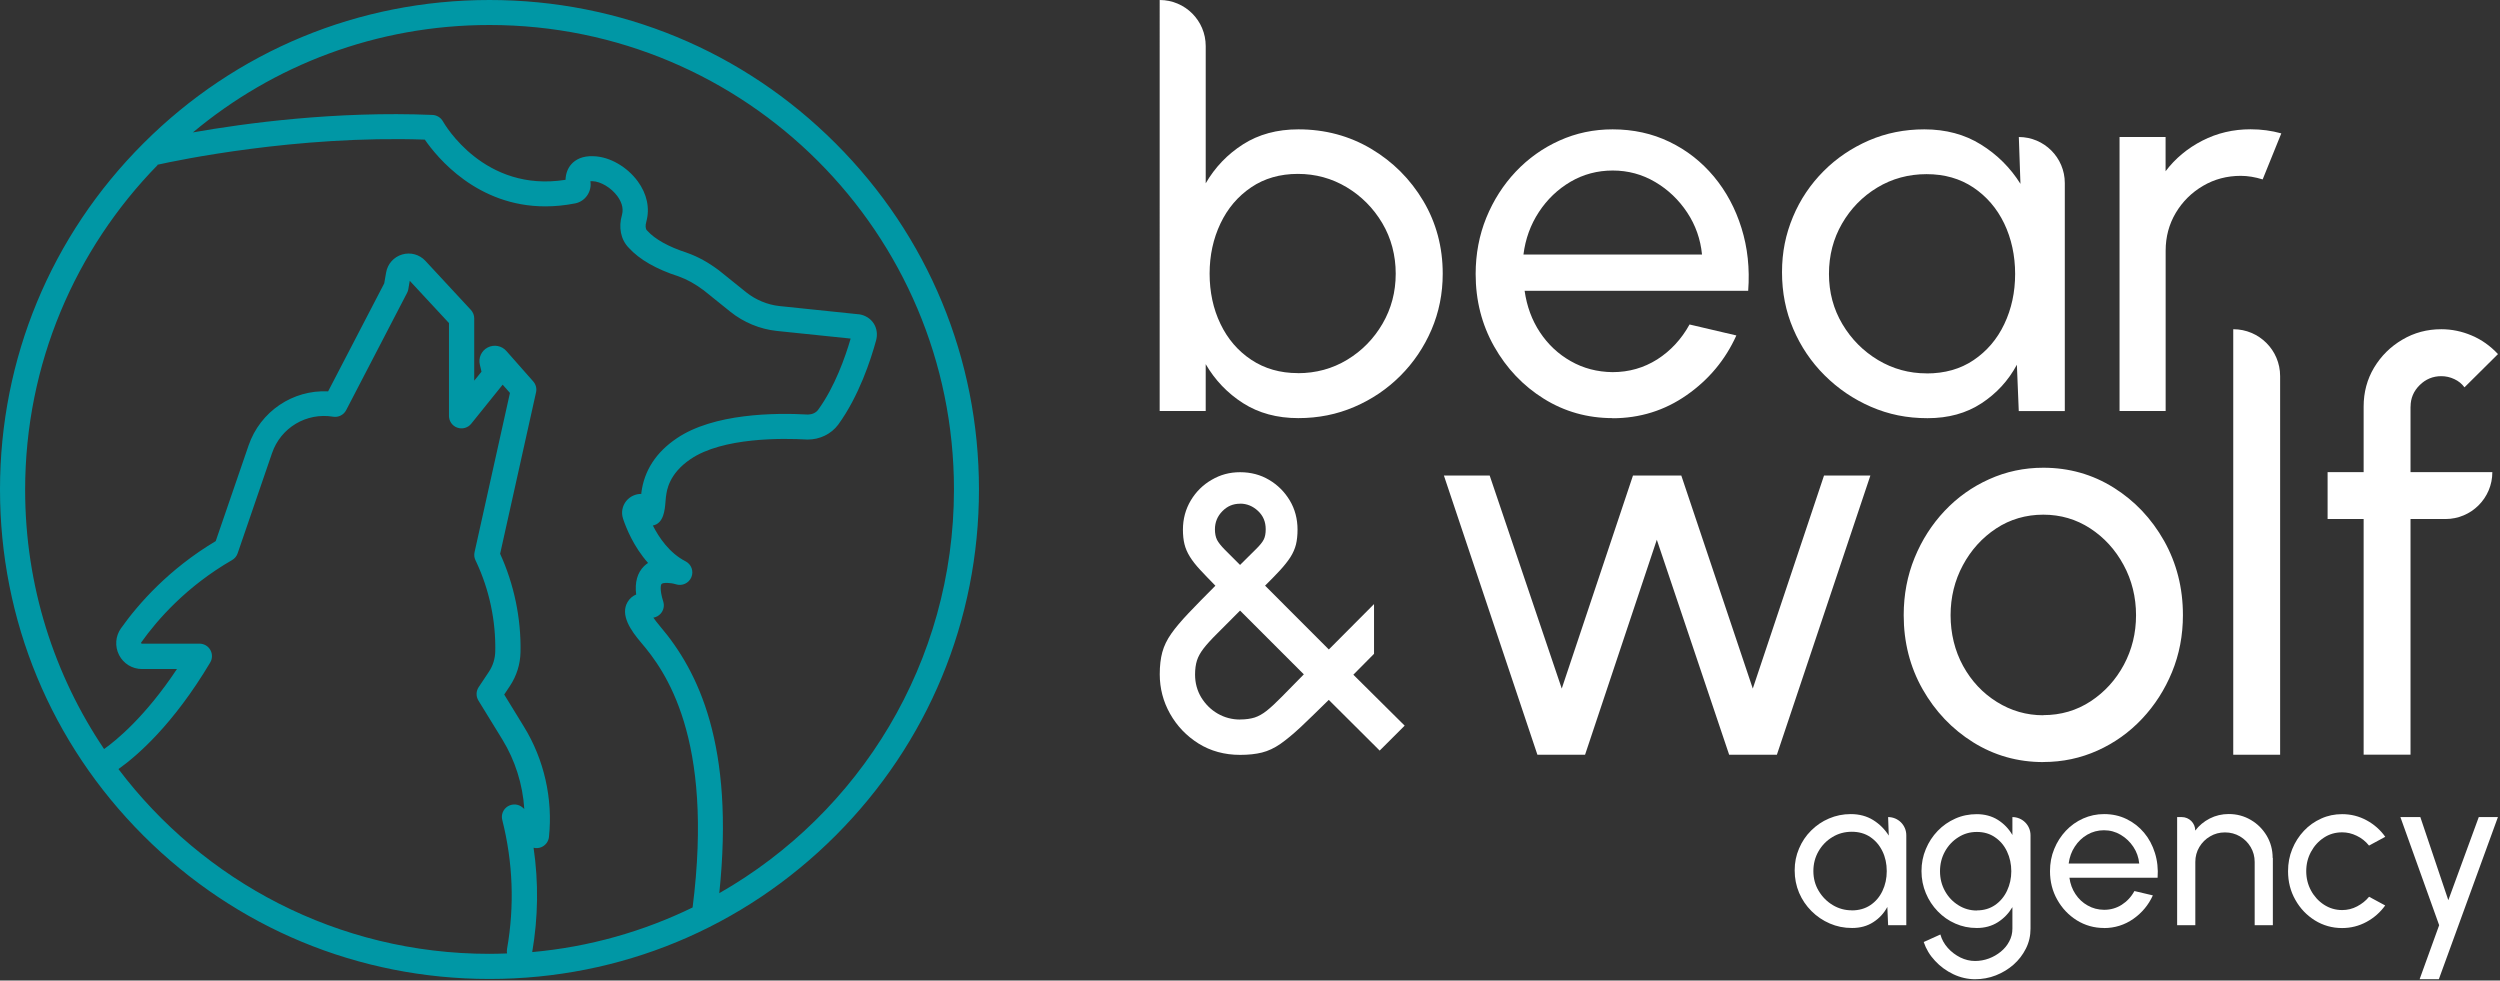 <?xml version="1.0" encoding="UTF-8"?> <svg xmlns="http://www.w3.org/2000/svg" xmlns:xlink="http://www.w3.org/1999/xlink" id="a" viewBox="0 0 385 151"><rect x="0" y="0" width="385" height="151" fill="#333333" stroke="none"/><defs><clipPath id="b"><rect width="384.68" height="150.81" fill="none"></rect></clipPath></defs><g clip-path="url(#b)"><path d="M244.07,116.23h-7.31l-14.4-43h7.05l11.1,32.81,10.97-32.81h7.44l11.01,32.81,10.97-32.81h7.14l-14.4,43h-7.35l-11.14-33.11-11.05,33.11h-.01Z" fill="#fff"></path><path d="M314.67,117.36c-3.95,0-7.56-1.02-10.81-3.05-3.25-2.03-5.85-4.77-7.79-8.19-1.93-3.42-2.9-7.21-2.9-11.38,0-3.16.56-6.1,1.68-8.84,1.12-2.74,2.66-5.14,4.62-7.22,1.96-2.08,4.25-3.71,6.86-4.88,2.61-1.18,5.39-1.77,8.34-1.77,3.95,0,7.56,1.02,10.81,3.05,3.25,2.03,5.85,4.77,7.79,8.21,1.93,3.44,2.9,7.25,2.9,11.44,0,3.12-.56,6.05-1.68,8.77-1.12,2.72-2.66,5.12-4.62,7.2-1.96,2.08-4.24,3.71-6.84,4.88-2.6,1.17-5.38,1.77-8.36,1.77ZM314.67,110.13c2.7,0,5.12-.71,7.29-2.13,2.16-1.42,3.87-3.3,5.12-5.63,1.25-2.34,1.87-4.88,1.87-7.63s-.64-5.39-1.92-7.74c-1.27-2.35-2.99-4.23-5.14-5.63-2.15-1.4-4.56-2.11-7.22-2.11s-5.12.71-7.27,2.13c-2.15,1.42-3.86,3.31-5.12,5.66-1.26,2.35-1.89,4.92-1.89,7.7s.64,5.47,1.93,7.81c1.29,2.34,3.03,4.19,5.2,5.54,2.18,1.36,4.56,2.05,7.14,2.05h0Z" fill="#fff"></path><path d="M343.92,116.23V50.7c3.99,0,7.22,3.23,7.22,7.22v58.31h-7.22Z" fill="#fff"></path><path d="M371.22,62.61v10.1h12.6c0,3.99-3.23,7.22-7.22,7.22h-5.38v36.29h-7.22v-36.29h-5.55v-7.22h5.55v-10.1c0-2.21.54-4.21,1.61-6,1.08-1.79,2.52-3.23,4.35-4.3,1.82-1.08,3.82-1.61,6-1.61,1.6,0,3.17.32,4.69.97,1.52.64,2.86,1.6,4.04,2.86l-5.16,5.12c-.4-.55-.92-.97-1.57-1.27-.64-.3-1.31-.45-2-.45-1.29,0-2.4.46-3.33,1.38-.93.92-1.4,2.02-1.4,3.31Z" fill="#fff"></path><path d="M208.43,103.89l3.17-3.2v-7.66l-6.96,6.99-9.82-9.83c.91-.9,1.68-1.69,2.3-2.36.66-.72,1.2-1.4,1.6-2.02.4-.63.69-1.29.86-1.96.16-.66.24-1.44.24-2.29,0-1.65-.4-3.16-1.19-4.48-.79-1.32-1.86-2.4-3.19-3.18-1.32-.79-2.82-1.18-4.46-1.18s-3.04.39-4.38,1.17c-1.34.77-2.42,1.84-3.22,3.18-.8,1.34-1.21,2.85-1.21,4.5,0,.84.08,1.6.24,2.24.16.65.44,1.29.83,1.92.38.62.91,1.3,1.59,2.03.62.67,1.41,1.49,2.34,2.44-1.66,1.66-3.05,3.08-4.14,4.23-1.12,1.18-2.02,2.25-2.66,3.16-.65.93-1.12,1.89-1.38,2.86-.26.96-.39,2.1-.39,3.39,0,2.16.53,4.2,1.59,6.08,1.06,1.88,2.53,3.42,4.38,4.58,1.86,1.16,4.01,1.75,6.4,1.75,1.29,0,2.42-.12,3.37-.36.96-.24,1.92-.69,2.84-1.33.92-.64,1.99-1.53,3.18-2.64,1.16-1.1,2.6-2.49,4.27-4.14l7.84,7.81,3.85-3.84-7.9-7.84h0ZM190.98,110.81c-1.25,0-2.41-.31-3.45-.91-1.04-.6-1.89-1.44-2.53-2.48-.63-1.04-.96-2.23-.96-3.53,0-.84.1-1.57.29-2.17.19-.6.53-1.21,1.01-1.84.49-.64,1.21-1.43,2.14-2.35.91-.9,2.07-2.07,3.49-3.5l9.82,9.82c-1.38,1.4-2.51,2.55-3.38,3.44-.9.92-1.69,1.65-2.33,2.16-.63.5-1.26.85-1.87,1.05-.61.19-1.36.3-2.24.3h0ZM190.98,77.56c1.03,0,1.96.38,2.75,1.12.8.75,1.19,1.67,1.19,2.83,0,.65-.1,1.18-.3,1.57-.2.41-.6.9-1.18,1.47-.57.56-1.4,1.38-2.47,2.45l-2.36-2.36c-.56-.57-.97-1.08-1.19-1.51-.21-.43-.32-.97-.32-1.62,0-1.07.38-2.01,1.14-2.78.77-.79,1.66-1.16,2.75-1.16h0Z" fill="#fff"></path><path d="M199.95,19.92c4.1,0,7.84,1,11.2,2.99,3.36,2,6.04,4.68,8.04,8.04,1.99,3.36,2.99,7.1,2.99,11.2,0,3.07-.58,5.94-1.73,8.63-1.16,2.69-2.75,5.05-4.79,7.09-2.04,2.04-4.4,3.64-7.09,4.79-2.69,1.16-5.56,1.73-8.63,1.73-3.27,0-6.1-.77-8.5-2.3-2.4-1.53-4.32-3.54-5.76-6.01v7.21h-7.09V0c3.92,0,7.09,3.18,7.09,7.09v21.14c1.43-2.47,3.36-4.48,5.76-6.01,2.4-1.53,5.24-2.3,8.5-2.3ZM199.87,57.47c2.79,0,5.32-.69,7.6-2.07,2.28-1.38,4.09-3.23,5.44-5.55,1.35-2.32,2.03-4.89,2.03-7.7s-.69-5.46-2.07-7.79c-1.38-2.32-3.21-4.16-5.49-5.53-2.28-1.36-4.78-2.05-7.51-2.05s-5.16.69-7.19,2.07c-2.04,1.38-3.62,3.23-4.73,5.57-1.11,2.34-1.67,4.91-1.67,7.72s.55,5.42,1.67,7.74c1.11,2.32,2.69,4.16,4.75,5.53,2.05,1.36,4.44,2.05,7.18,2.05Z" fill="#fff"></path><path d="M248.35,64.39c-3.88,0-7.42-1-10.61-2.99-3.19-1.99-5.74-4.68-7.64-8.04-1.9-3.36-2.85-7.08-2.85-11.16,0-3.09.55-5.99,1.64-8.67,1.1-2.69,2.61-5.05,4.53-7.09,1.93-2.04,4.17-3.64,6.73-4.79,2.56-1.16,5.29-1.73,8.19-1.73,3.18,0,6.1.64,8.75,1.92,2.66,1.28,4.93,3.06,6.84,5.34,1.9,2.28,3.32,4.92,4.26,7.94.94,3.01,1.29,6.23,1.03,9.66h-34.43c.34,2.39,1.12,4.52,2.36,6.39,1.24,1.87,2.82,3.36,4.75,4.45,1.93,1.1,4.07,1.66,6.43,1.69,2.53,0,4.82-.66,6.88-1.96,2.05-1.31,3.72-3.1,4.98-5.38l7.21,1.69c-1.69,3.74-4.23,6.8-7.64,9.18-3.4,2.38-7.22,3.57-11.44,3.57h0ZM234.6,39.2h27.51c-.23-2.36-.99-4.52-2.28-6.47-1.29-1.95-2.94-3.53-4.93-4.7-2-1.18-4.18-1.77-6.54-1.77s-4.53.58-6.5,1.73c-1.97,1.16-3.59,2.71-4.87,4.66-1.28,1.95-2.08,4.14-2.38,6.56Z" fill="#fff"></path><path d="M310.89,21.1c3.92,0,7.09,3.18,7.09,7.09v35.11h-7.09l-.29-7.13c-1.32,2.45-3.14,4.43-5.47,5.95-2.32,1.52-5.08,2.28-8.29,2.28s-5.99-.58-8.7-1.75c-2.7-1.17-5.08-2.79-7.15-4.85-2.07-2.06-3.68-4.45-4.83-7.15-1.16-2.7-1.73-5.61-1.73-8.73s.57-5.85,1.69-8.53c1.12-2.68,2.7-5.01,4.71-7.03s4.34-3.58,6.98-4.73c2.64-1.14,5.49-1.71,8.53-1.71,3.32,0,6.23.78,8.73,2.34,2.51,1.56,4.53,3.58,6.08,6.05l-.25-7.21h0ZM296.7,57.51c2.79,0,5.2-.68,7.23-2.05s3.62-3.21,4.73-5.55c1.11-2.33,1.67-4.91,1.67-7.72s-.57-5.46-1.69-7.79c-1.12-2.32-2.71-4.16-4.75-5.53-2.04-1.36-4.43-2.05-7.2-2.05s-5.32.69-7.6,2.07-4.08,3.23-5.42,5.55c-1.34,2.32-2.01,4.9-2.01,7.74s.69,5.42,2.07,7.74c1.38,2.32,3.21,4.16,5.49,5.53,2.28,1.36,4.77,2.05,7.47,2.05h0Z" fill="#fff"></path><path d="M326.41,63.3V21.1h7.09v5.27c1.49-1.97,3.38-3.54,5.66-4.71,2.28-1.17,4.75-1.75,7.43-1.75,1.63,0,3.21.21,4.73.63l-2.87,7.09c-1.16-.36-2.28-.55-3.38-.55-2.11,0-4.05.51-5.8,1.54-1.76,1.03-3.16,2.42-4.2,4.16-1.04,1.75-1.56,3.69-1.56,5.83v24.68h-7.1Z" fill="#fff"></path><path d="M290.77,125.83c1.55,0,2.8,1.25,2.8,2.8v13.85h-2.8l-.12-2.81c-.52.97-1.24,1.75-2.16,2.34-.92.6-2.01.9-3.27.9s-2.36-.23-3.43-.69c-1.07-.46-2.01-1.1-2.82-1.91-.82-.82-1.45-1.75-1.91-2.82-.45-1.07-.68-2.21-.68-3.45s.22-2.3.67-3.36c.44-1.05,1.06-1.98,1.86-2.77.79-.79,1.71-1.42,2.75-1.86,1.05-.45,2.16-.68,3.36-.68,1.31,0,2.46.31,3.45.92.99.62,1.79,1.42,2.4,2.39l-.1-2.84h0ZM285.18,140.2c1.1,0,2.05-.27,2.86-.81.8-.54,1.43-1.27,1.86-2.19.44-.92.66-1.93.66-3.05s-.22-2.16-.67-3.07c-.45-.92-1.07-1.64-1.87-2.18-.8-.54-1.75-.81-2.84-.81s-2.1.27-2.99.82c-.9.54-1.61,1.27-2.14,2.19-.53.92-.79,1.94-.79,3.05s.27,2.14.82,3.05c.55.92,1.27,1.64,2.16,2.18.9.54,1.88.81,2.95.81h0Z" fill="#fff"></path><path d="M309.9,125.83c1.55,0,2.8,1.25,2.8,2.8v14.38c0,1.1-.23,2.12-.71,3.07s-1.1,1.77-1.91,2.48c-.8.7-1.71,1.25-2.73,1.65-1.02.4-2.09.59-3.2.59s-2.27-.26-3.34-.77c-1.07-.51-2.02-1.2-2.82-2.07-.81-.86-1.38-1.82-1.74-2.89l2.57-1.16c.21.77.59,1.45,1.14,2.07s1.2,1.1,1.93,1.47c.74.36,1.49.54,2.27.54.73,0,1.44-.13,2.12-.38.68-.25,1.3-.61,1.85-1.06s.98-.97,1.3-1.59c.32-.6.48-1.26.48-1.95v-3.31c-.57.95-1.31,1.73-2.24,2.32-.93.59-2.01.89-3.24.89s-2.28-.23-3.31-.68c-1.03-.45-1.93-1.08-2.71-1.89-.78-.81-1.39-1.73-1.83-2.79-.44-1.05-.67-2.19-.67-3.4s.22-2.34.67-3.4c.44-1.06,1.05-1.99,1.83-2.8.78-.81,1.68-1.43,2.71-1.89,1.03-.46,2.14-.68,3.31-.68s2.31.29,3.24.88c.93.59,1.68,1.36,2.24,2.33v-2.77h-.01ZM304.44,140.2c1.08,0,2.01-.28,2.81-.83.79-.55,1.41-1.29,1.84-2.21.43-.92.65-1.92.65-2.99s-.22-2.12-.66-3.04c-.43-.91-1.05-1.65-1.85-2.19-.79-.55-1.72-.82-2.79-.82s-2,.27-2.86.82c-.86.54-1.55,1.27-2.06,2.19-.51.92-.76,1.94-.76,3.05s.26,2.14.77,3.05c.51.92,1.2,1.64,2.07,2.18.86.54,1.8.81,2.84.81h0Z" fill="#fff"></path><path d="M324.02,142.91c-1.53,0-2.93-.4-4.19-1.18-1.26-.79-2.27-1.85-3.01-3.17-.75-1.32-1.12-2.79-1.12-4.4,0-1.22.21-2.36.65-3.42.43-1.06,1.03-1.99,1.79-2.8.76-.81,1.64-1.43,2.66-1.89,1.01-.45,2.08-.68,3.23-.68,1.25,0,2.4.25,3.45.76,1.05.51,1.95,1.21,2.7,2.1s1.31,1.94,1.68,3.13.51,2.46.41,3.81h-13.58c.13.94.44,1.79.93,2.52.49.74,1.11,1.33,1.87,1.75.76.44,1.6.66,2.54.67,1,0,1.9-.26,2.71-.77.81-.52,1.47-1.22,1.96-2.12l2.84.67c-.67,1.47-1.67,2.68-3.01,3.62-1.34.93-2.84,1.41-4.51,1.41h0ZM318.59,132.98h10.85c-.09-.94-.39-1.79-.9-2.56-.51-.77-1.16-1.39-1.95-1.86-.79-.47-1.65-.7-2.58-.7s-1.79.23-2.57.68c-.78.45-1.42,1.07-1.92,1.84-.51.77-.82,1.64-.94,2.59h0Z" fill="#fff"></path><path d="M350.02,132.12v10.36h-2.8v-9.74c0-.84-.21-1.61-.62-2.3-.41-.69-.96-1.23-1.65-1.64-.69-.4-1.45-.61-2.3-.61s-1.6.2-2.29.61c-.7.4-1.25.96-1.66,1.64-.41.69-.62,1.46-.62,2.3v9.74h-2.8v-16.65h.71c1.15,0,2.08.93,2.08,2.08.59-.78,1.33-1.4,2.23-1.86.9-.46,1.88-.69,2.93-.69,1.24,0,2.38.31,3.4.91,1.03.6,1.84,1.42,2.45,2.44.6,1.02.91,2.16.91,3.42h0Z" fill="#fff"></path><path d="M364.82,138.09l2.5,1.35c-.75,1.05-1.71,1.9-2.87,2.53-1.16.63-2.42.95-3.77.95-1.53,0-2.93-.4-4.19-1.18-1.26-.79-2.27-1.84-3.01-3.17-.75-1.32-1.12-2.79-1.12-4.4,0-1.22.21-2.36.65-3.42.43-1.06,1.03-1.99,1.79-2.8.76-.81,1.64-1.43,2.66-1.89,1.01-.46,2.08-.68,3.23-.68,1.36,0,2.61.32,3.77.95,1.16.63,2.12,1.48,2.87,2.54l-2.5,1.35c-.53-.66-1.16-1.16-1.9-1.51-.73-.36-1.48-.53-2.25-.53-1.03,0-1.97.27-2.8.82-.84.55-1.5,1.28-1.99,2.19s-.73,1.9-.73,2.98.25,2.07.74,2.98c.49.9,1.16,1.63,2,2.18.84.54,1.77.82,2.79.82.82,0,1.59-.19,2.31-.57.72-.38,1.33-.86,1.83-1.47h0Z" fill="#fff"></path><path d="M381.72,125.83h2.96l-9.1,24.97h-2.96l3.01-8.32-5.97-16.65h3.07l4.31,12.8,4.69-12.8h0Z" fill="#fff"></path><path d="M128.68,22.08C114.45,7.84,95.52,0,75.38,0S36.31,7.84,22.08,22.08C7.84,36.31,0,55.24,0,75.38s7.84,39.07,22.08,53.3c14.24,14.23,33.16,22.08,53.3,22.08s39.07-7.84,53.3-22.08c14.23-14.24,22.08-33.16,22.08-53.3s-7.84-39.07-22.08-53.3ZM24.25,25.37c2.91-.65,21.41-4.55,41.17-3.87,1.87,2.71,8.03,10.29,18.57,10.28,1.45,0,2.97-.14,4.59-.46,1.57-.31,2.6-1.84,2.34-3.42.08,0,.19,0,.32,0,1.28.05,2.89,1.01,3.84,2.31.49.68,1.02,1.71.71,2.86-.57,1.94-.19,3.83,1.03,5.08,1.64,1.81,4.23,3.3,7.7,4.42,1.31.47,2.49,1.13,3.83,2.12l4.13,3.32c2.04,1.64,4.57,2.68,7.12,2.95l11.4,1.18c-.82,2.82-2.43,7.43-5.01,10.97-.33.45-.9.71-1.53.73-5.16-.29-14.59-.19-20.27,3.68-3.16,2.14-4.99,4.95-5.42,8.36v.12s-.01.04-.02.06c-.88,0-1.71.38-2.28,1.06-.64.77-.84,1.81-.52,2.76.48,1.45,1.64,4.32,3.85,6.81-.21.14-.42.31-.62.5-1.03,1.02-1.44,2.48-1.21,4.36-.54.23-1.01.61-1.33,1.17-1.16,1.99.51,4.39,2.1,6.25,3.66,4.29,11.25,14.56,7.92,40.78-7.58,3.69-15.91,6.08-24.7,6.87.92-5.36.99-10.75.21-16.07.38.1.8.07,1.18-.08.66-.27,1.12-.88,1.19-1.58.62-5.9-.75-11.94-3.86-16.99l-3.03-4.94.87-1.31c1.04-1.56,1.61-3.38,1.64-5.25.1-5.18-.99-10.41-3.14-15.12l5.53-24.86c.14-.6-.03-1.23-.44-1.69l-4.13-4.68c-.72-.82-1.9-1.04-2.87-.54-.97.5-1.47,1.59-1.21,2.66l.25,1.07-1.12,1.38v-9.58c0-.49-.18-.95-.51-1.31l-7.01-7.56c-.92-.99-2.29-1.36-3.58-.98-1.29.38-2.24,1.45-2.47,2.78l-.29,1.67-8.64,16.63c-5.42-.27-10.44,3.07-12.25,8.33l-5.06,14.73c-7.22,4.31-11.91,9.65-14.59,13.43-.86,1.21-.97,2.79-.29,4.12.68,1.33,2.04,2.15,3.53,2.15h5.38c-4.9,7.38-9.38,11.01-11.22,12.32-7.68-11.4-12.16-25.13-12.16-39.91,0-19.47,7.78-37.11,20.39-50.01h0ZM18.25,118.43c2.82-2,8.38-6.77,14.12-16.4.36-.6.36-1.34.02-1.94-.34-.6-.98-.97-1.68-.97h-8.86s-.08,0-.11-.06c-.03-.06-.01-.08,0-.12,2.54-3.57,7.03-8.67,14-12.69.4-.23.71-.6.86-1.05l5.29-15.41c1.34-3.93,5.3-6.29,9.4-5.62.82.14,1.64-.27,2.02-1.01l9.38-18.06c.09-.18.16-.36.19-.56l.22-1.3,6.04,6.51v14.29c0,.82.51,1.55,1.29,1.82.77.27,1.63.03,2.14-.61l4.84-6.01,1.12,1.27-5.45,24.53c-.09.42-.05.84.14,1.23l.16.34c1.98,4.25,2.98,8.98,2.89,13.68-.02,1.14-.36,2.24-1,3.19l-1.55,2.33c-.42.62-.44,1.43-.04,2.08l3.68,5.99c1.98,3.23,3.14,6.93,3.38,10.7l-.28-.24c-.64-.54-1.55-.6-2.27-.16-.71.44-1.05,1.29-.84,2.1,1.65,6.54,1.9,13.22.73,19.87-.04.23-.03.46,0,.68-.91.03-1.82.06-2.73.06-23.34,0-44.07-11.18-57.13-28.48v.03ZM110.77,137.55c2.38-22.79-3.23-34.18-9.11-41.09-.47-.56-.81-1.01-1.04-1.34.43-.07.83-.29,1.12-.62.46-.51.6-1.21.4-1.86-.58-1.84-.38-2.59-.26-2.71.24-.24,1.38-.21,2.21.05.95.31,1.99-.16,2.38-1.09.39-.93,0-1.99-.9-2.45-2.49-1.28-4.09-3.66-5.03-5.51,1.69-.32,1.85-2.43,1.95-3.73.02-.25.04-.48.06-.66l.03-.18c.11-.84.43-3.4,3.77-5.66,4.94-3.36,14.19-3.23,17.95-3.01h.11c1.85,0,3.59-.85,4.67-2.29,3.19-4.38,5.03-10.01,5.83-12.95.26-.92.13-1.88-.36-2.64-.49-.76-1.31-1.27-2.25-1.41-.03,0-.05,0-.07,0l-12.22-1.27c-1.8-.19-3.66-.96-5.1-2.12l-4.15-3.34s-.03-.03-.05-.04c-1.65-1.23-3.2-2.09-4.89-2.69-.02,0-.04-.01-.05-.02-2.81-.91-4.91-2.08-6.08-3.38-.02-.03-.05-.05-.07-.07-.22-.22-.26-.76-.09-1.31,0-.01,0-.03.01-.05.56-2.06.09-4.25-1.32-6.18-1.67-2.27-4.34-3.79-6.77-3.87-1.83-.1-2.86.58-3.41,1.17-.6.64-.92,1.5-.95,2.46-12.52,2-18.62-8.55-18.88-9-.32-.58-.94-.96-1.6-.99-14.94-.62-28.96,1.29-36.9,2.69C42.06,10.06,58,3.85,75.38,3.85c39.5,0,71.53,32.02,71.53,71.53,0,26.63-14.55,49.86-36.14,62.17h0Z" fill="#0097a5"></path></g></svg> 